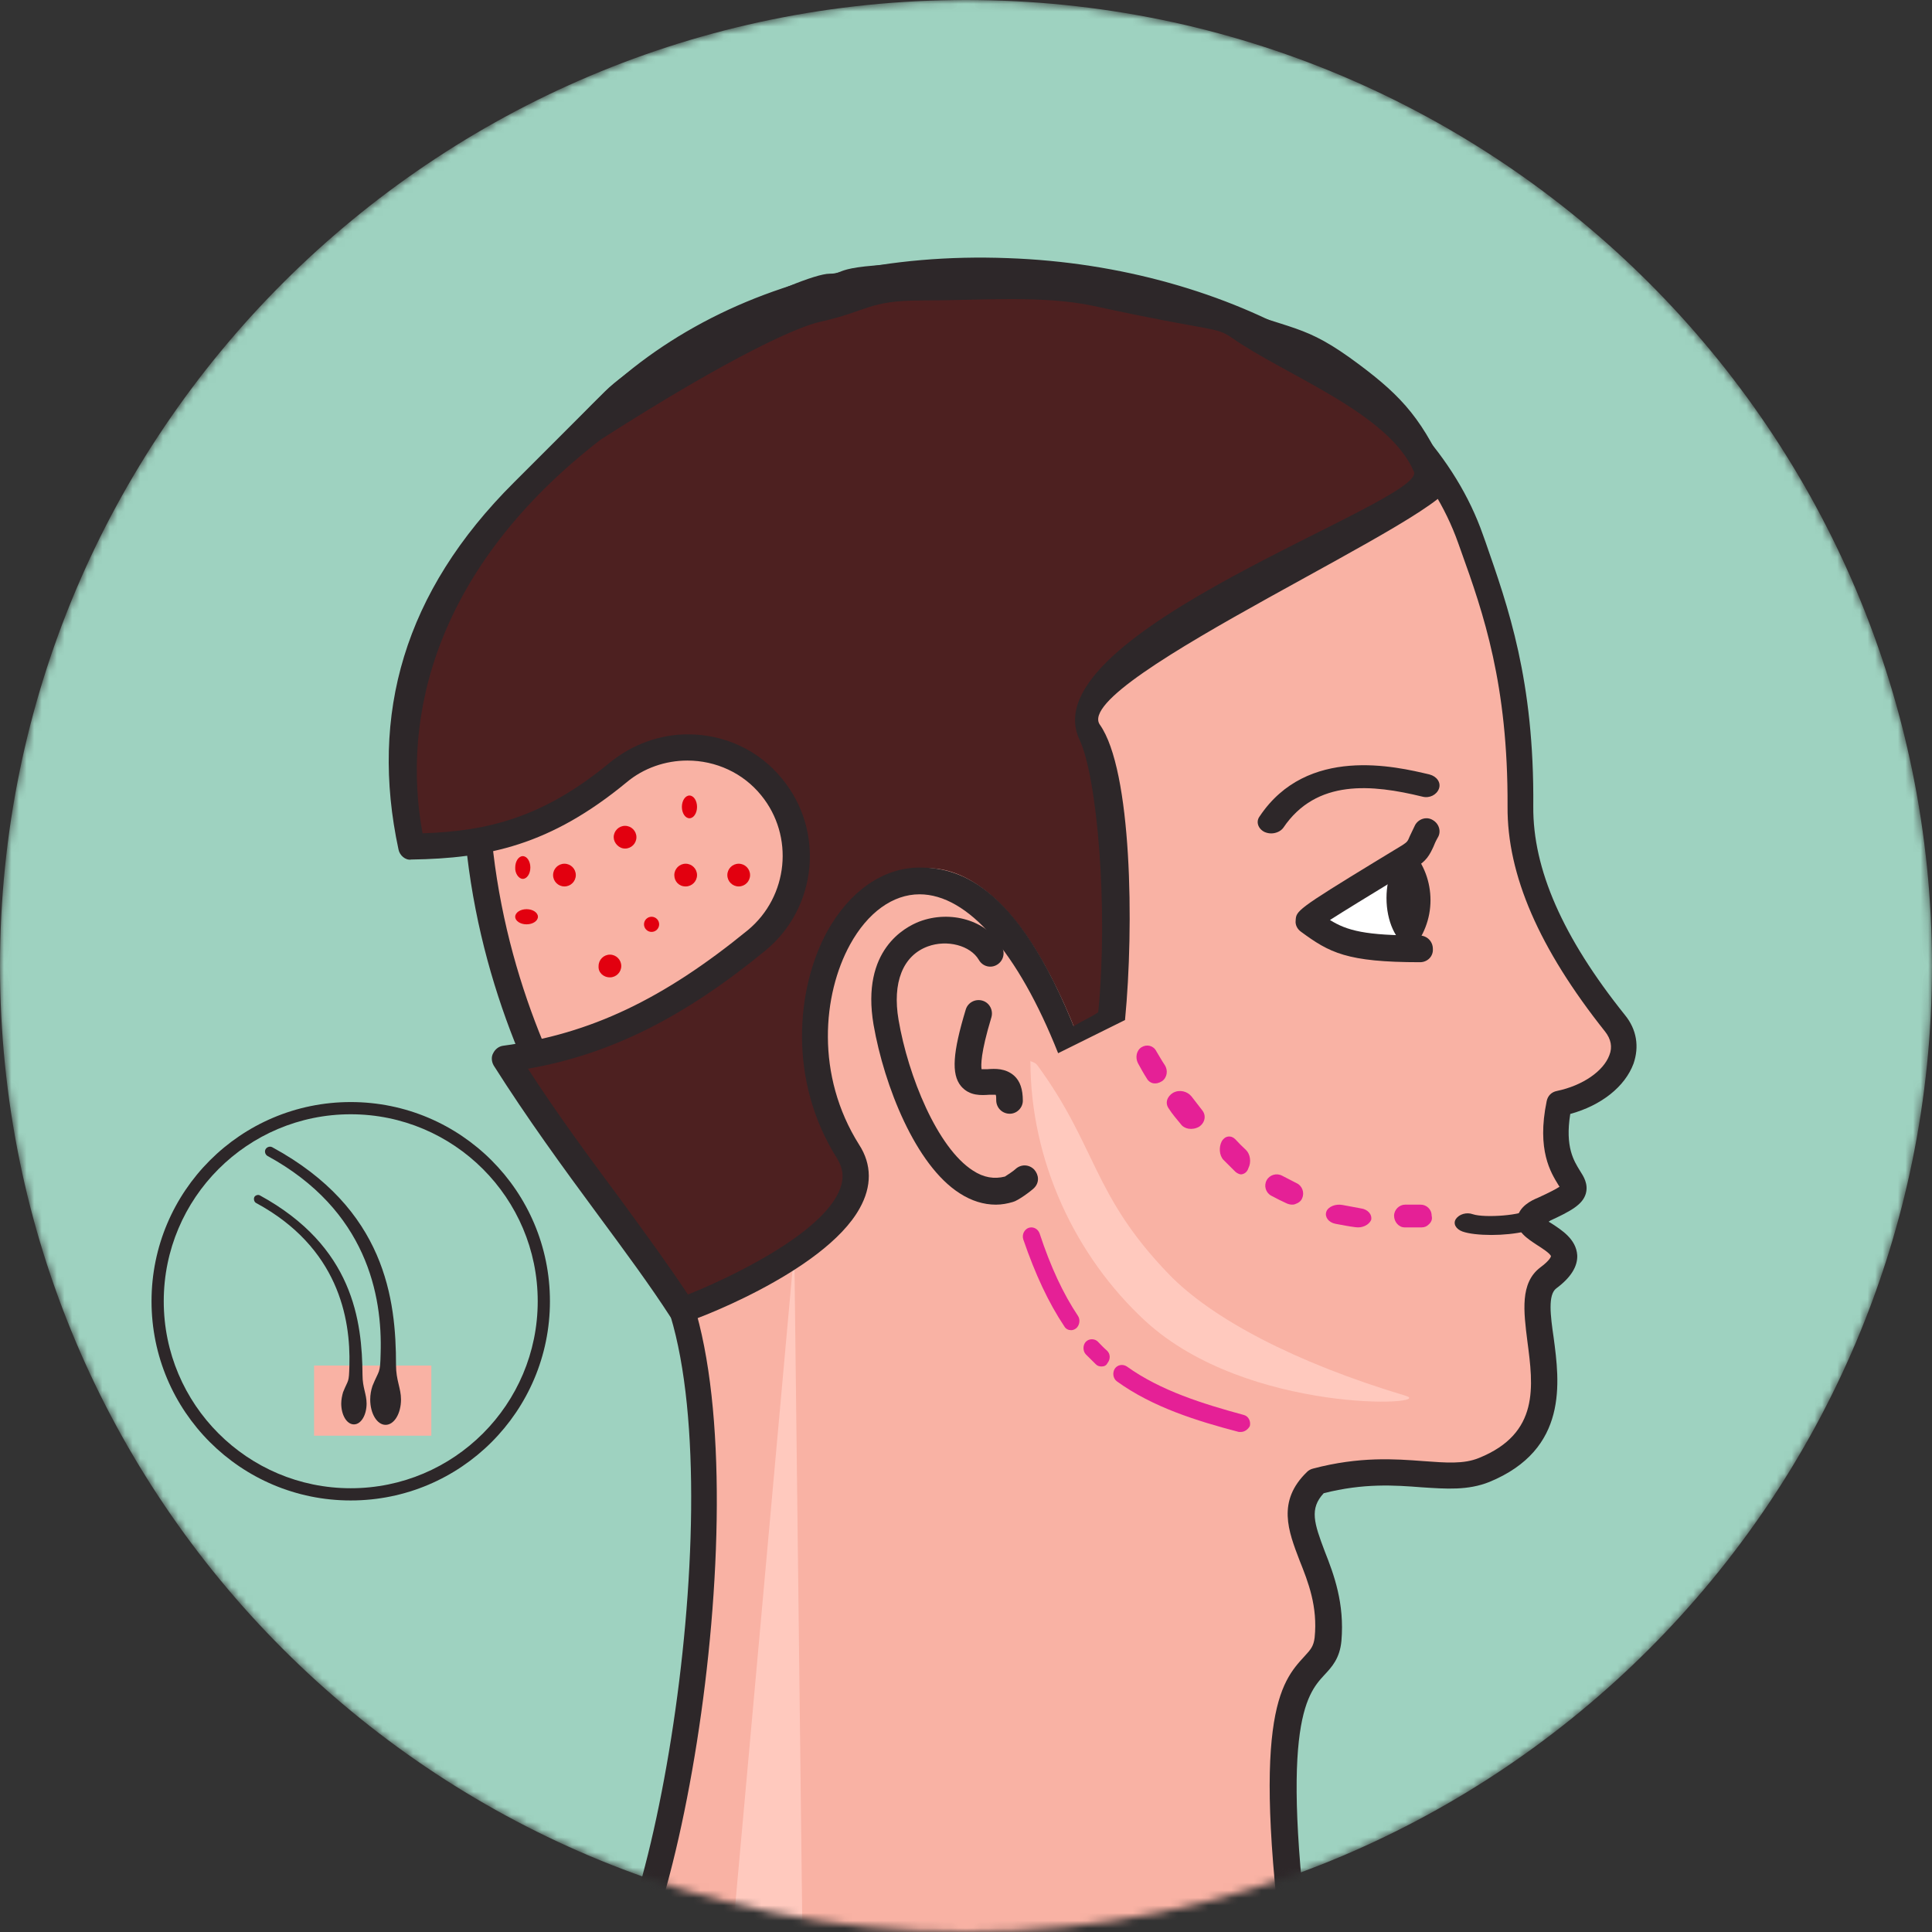 <svg width="255" height="255" viewBox="0 0 255 255" fill="none" xmlns="http://www.w3.org/2000/svg">
<rect x="0" y="0" width="255" height="255" fill="#333333" stroke="none"/>
<mask id="mask0_1780_1348" style="mask-type:luminance" maskUnits="userSpaceOnUse" x="0" y="0" width="255" height="255">
<path d="M255 127.5C255 197.916 197.916 255 127.5 255C57.084 255 0 197.916 0 127.5C0 57.084 57.084 0 127.5 0C197.916 0 255 57.084 255 127.5Z" fill="white"/>
</mask>
<g mask="url(#mask0_1780_1348)">
<path d="M255 127.5C255 197.916 197.916 255 127.5 255C57.084 255 0 197.916 0 127.5C0 57.084 57.084 0 127.5 0C197.916 0 255 57.084 255 127.5Z" fill="#9ED2C0"/>
<path fill-rule="evenodd" clip-rule="evenodd" d="M80.692 263H171.572C164.809 215.081 174.319 223.185 175.024 216.279C176.01 206.202 167.909 200.987 173.545 195.49C184.253 192.601 190.311 196.195 195.595 194.01C210.249 187.95 198.906 172.517 204.049 168.712C211.164 163.356 197.075 162.581 203.345 159.762C212.573 155.605 203.063 157.86 205.529 145.739C212.08 144.4 216.096 139.256 212.855 135.169C205.317 125.655 200.386 116.001 200.386 106.558C200.456 89.575 196.793 79.85 193.834 71.323C179.392 29.958 91.119 18.401 67.659 72.451C54.837 112.9 70.97 146.655 85.976 164.484C99.573 180.692 90.907 247.356 80.692 263Z" fill="#F9B2A4"/>
<path fill-rule="evenodd" clip-rule="evenodd" d="M96 263C99.333 263 102.667 263 106 263L104.837 165C101.891 197.643 98.946 230.357 96 263Z" fill="#FFC9BE"/>
<path d="M131.445 159C129.831 159 128.216 158.501 126.672 157.503C120.845 153.795 116.703 143.313 115.299 135.255C113.614 125.343 119.511 122.349 121.336 121.636C125.478 120.067 130.252 121.493 132.217 124.916C132.709 125.771 132.428 126.841 131.586 127.34C130.743 127.839 129.69 127.554 129.199 126.698C128.076 124.773 124.987 123.989 122.46 124.916C119.16 126.128 117.756 129.693 118.599 134.613C119.862 142.029 123.723 151.513 128.427 154.508C129.831 155.435 131.235 155.649 132.639 155.292C132.99 155.078 133.832 154.508 134.043 154.294C134.744 153.652 135.797 153.652 136.499 154.365C137.131 155.078 137.201 156.076 136.499 156.79C136.078 157.217 134.323 158.501 133.692 158.643C132.99 158.857 132.217 159 131.445 159Z" fill="#2D2729"/>
<path d="M167.781 110C167.489 110 167.198 109.938 166.906 109.813C166.032 109.378 165.741 108.445 166.251 107.76C172.515 98.365 184.243 101.165 188.686 102.223C189.633 102.472 190.216 103.28 189.925 104.089C189.633 104.898 188.686 105.396 187.739 105.147C181.111 103.529 173.754 102.783 169.383 109.253C169.019 109.751 168.363 110 167.781 110Z" fill="#2D2729"/>
<path fill-rule="evenodd" clip-rule="evenodd" d="M185.84 112.742C187.323 114.366 188.17 116.555 188.17 118.956C188.17 121.357 187.252 123.546 185.77 125.17C177.649 125.1 175.742 123.899 172.353 121.498C171.859 121.145 180.262 116.202 185.487 112.954C185.699 112.813 185.77 112.742 185.84 112.742Z" fill="white"/>
<path d="M186.053 125.735H185.771C177.509 125.664 175.461 124.464 172.072 121.922L171.789 121.71V121.357C171.789 120.792 172.283 120.298 182.028 114.366C183.158 113.66 184.288 113.024 185.276 112.389C185.347 112.318 185.488 112.248 185.559 112.177L185.982 111.895L186.336 112.248C187.96 114.084 188.807 116.414 188.807 118.815C188.807 121.286 187.889 123.616 186.265 125.452L186.053 125.735ZM173.272 121.357C176.308 123.475 178.286 124.464 185.559 124.534C186.9 122.981 187.607 120.933 187.607 118.885C187.607 116.908 186.971 115.002 185.771 113.448C184.782 114.013 183.723 114.719 182.664 115.355C179.204 117.473 174.614 120.298 173.272 121.357Z" fill="#2D2729"/>
<path fill-rule="evenodd" clip-rule="evenodd" d="M185.988 113C187.268 114.568 188 116.682 188 119C188 121.318 187.207 123.432 185.927 125H185.866C184.22 124.182 183 121.591 183 118.523C183 117.023 183.305 115.659 183.732 114.568C184.402 114.091 185.073 113.682 185.683 113.205C185.866 113.068 185.927 113 185.988 113Z" fill="#2D2729"/>
<path d="M196.851 163C195.312 163 193.843 162.845 193.004 162.536C192.165 162.226 191.745 161.504 192.165 160.884C192.584 160.265 193.563 159.956 194.403 160.265C195.941 160.781 201.117 160.42 201.886 159.543C202.446 158.975 203.495 158.82 204.264 159.233C205.034 159.646 205.243 160.42 204.684 160.988C203.425 162.381 199.858 163 196.851 163Z" fill="#2D2729"/>
<path d="M133.28 147C132.276 147 131.488 146.211 131.488 145.207C131.488 144.848 131.488 144.633 131.416 144.49C131.201 144.49 130.843 144.49 130.628 144.49C129.553 144.561 127.976 144.705 126.829 143.342C125.539 141.764 125.754 138.895 127.474 133.228C127.761 132.296 128.765 131.794 129.696 132.081C130.628 132.367 131.13 133.372 130.843 134.304C129.41 139.038 129.481 140.616 129.553 141.118C129.768 141.118 130.126 141.118 130.341 141.118C131.345 141.047 132.706 140.975 133.853 141.979C134.642 142.696 135 143.772 135 145.279C135 146.211 134.212 147 133.28 147Z" fill="#2D2729"/>
<path d="M163.79 189C163.721 189 163.582 189 163.512 189C157.961 187.548 152.132 185.733 147.413 182.32C146.927 181.957 146.789 181.231 147.136 180.651C147.482 180.142 148.176 179.997 148.732 180.36C153.173 183.555 158.794 185.297 164.137 186.749C164.761 186.894 165.108 187.548 164.97 188.201C164.761 188.637 164.276 189 163.79 189ZM145.401 180.36C145.123 180.36 144.846 180.288 144.637 180.07C144.221 179.634 143.735 179.198 143.319 178.763C142.903 178.327 142.903 177.529 143.319 177.093C143.735 176.657 144.499 176.657 144.915 177.093C145.331 177.529 145.678 177.892 146.095 178.255C146.58 178.69 146.58 179.416 146.164 179.924C146.025 180.215 145.748 180.36 145.401 180.36ZM141.376 175.568C141.029 175.568 140.682 175.423 140.474 175.06C138.392 171.938 136.657 168.235 135.061 163.589C134.853 162.935 135.2 162.282 135.755 162.064C136.38 161.846 137.004 162.209 137.212 162.79C138.67 167.219 140.335 170.776 142.278 173.681C142.625 174.189 142.486 174.987 142 175.35C141.792 175.496 141.584 175.568 141.376 175.568Z" fill="#E52096"/>
<path d="M187.422 127C177.731 127 175.467 125.731 171.718 122.981C171.223 122.628 170.94 122.064 171.011 121.5C171.081 120.231 171.081 120.089 181.834 113.532L185.088 111.557C185.724 111.134 185.795 111.064 186.078 110.358C186.29 109.935 186.502 109.442 186.785 108.878C187.281 108.031 188.342 107.749 189.12 108.243C189.969 108.736 190.252 109.794 189.756 110.57C189.473 111.064 189.332 111.416 189.19 111.769C188.695 112.826 188.271 113.673 186.785 114.519L183.531 116.493C180.985 118.045 177.519 120.16 175.538 121.429C177.802 122.84 180.207 123.474 187.351 123.474C188.342 123.474 189.12 124.25 189.12 125.237C189.19 126.224 188.412 127 187.422 127Z" fill="#2D2729"/>
<path fill-rule="evenodd" clip-rule="evenodd" d="M136 140C136 153.188 141.88 165.802 151.218 174.403C164.706 186.73 189.747 185.512 185.527 184.222C170.932 179.85 159.933 174.044 154.261 168.167C144.162 157.703 144.785 151.324 136.899 140.573C136.553 140.143 136 140.143 136 140Z" fill="#FFC9BE"/>
<path d="M171.747 264.859C170.898 264.859 170.12 264.223 170.049 263.376C164.815 226.594 169.059 222.005 172.171 218.617C173.02 217.699 173.373 217.275 173.515 216.146C173.939 212.051 172.666 208.803 171.534 205.979C170.049 202.096 168.493 198.143 172.525 194.26C172.737 194.048 173.02 193.907 173.303 193.836C179.457 192.213 184.125 192.566 187.874 192.848C190.845 193.06 193.179 193.272 195.23 192.424C203.223 189.177 202.374 182.964 201.596 177.034C201.101 173.08 200.606 169.339 203.294 167.291C204.638 166.303 204.709 165.809 204.709 165.809C204.638 165.456 203.435 164.679 202.87 164.326C201.596 163.479 200.111 162.561 200.252 160.937C200.394 159.243 202.233 158.396 202.94 158.113C204.638 157.337 205.416 156.913 205.84 156.631C205.77 156.56 205.77 156.49 205.699 156.419C204.709 154.795 202.799 151.83 204.143 145.335C204.284 144.629 204.779 144.135 205.487 143.994C208.882 143.288 211.641 141.381 212.419 139.263C212.843 138.204 212.631 137.145 211.853 136.157C203.152 125.214 198.908 115.472 198.979 106.435C199.05 90.338 195.796 80.949 192.825 72.689L192.472 71.7C185.752 52.639 161.278 38.589 132.984 37.531C103.064 36.471 79.156 49.673 69.041 72.971C54.328 119.284 79.156 153.877 87.149 163.338C101.649 180.564 92.312 248.55 81.985 264.153C81.49 264.929 80.358 265.212 79.58 264.647C78.802 264.153 78.59 263.023 79.085 262.247C88.776 247.562 97.9 181.482 84.461 165.526C76.185 155.713 50.438 119.919 65.787 71.7C76.539 46.92 101.72 32.871 133.055 34.071C162.763 35.13 188.581 50.168 195.725 70.571L196.079 71.559C199.05 80.102 202.516 89.774 202.374 106.435C202.304 114.695 206.265 123.732 214.47 133.969C216.026 135.875 216.38 138.134 215.602 140.393C214.47 143.429 211.358 145.9 207.255 147.029C206.548 151.406 207.75 153.242 208.528 154.513C209.023 155.289 209.66 156.278 209.306 157.549C208.882 158.961 207.467 159.808 204.355 161.22C204.496 161.29 204.567 161.361 204.709 161.431C206.123 162.349 208.033 163.549 208.175 165.667C208.245 167.15 207.326 168.633 205.416 170.045C204.284 170.892 204.638 173.645 205.062 176.54C205.84 182.399 207.043 191.295 196.574 195.601C193.745 196.731 190.916 196.519 187.662 196.307C184.054 196.025 180.022 195.743 174.717 197.084C172.808 199.131 173.444 201.037 174.859 204.779C176.061 207.815 177.476 211.627 177.052 216.569C176.839 218.899 175.778 220.029 174.788 221.087C172.454 223.629 168.564 227.865 173.586 263.023C173.727 263.941 173.091 264.859 172.1 265C171.959 264.859 171.888 264.859 171.747 264.859Z" fill="#2D2729"/>
<path fill-rule="evenodd" clip-rule="evenodd" d="M147.639 134.068C148.84 121.639 148.416 101.303 144.603 95.936C138.742 87.674 183.299 73.34 187.324 62.253C192.055 49.26 156.183 40.01 143.544 38.244C119.394 34.925 91.995 45.306 70.599 64.725C54.852 80.33 51.816 96.077 55.064 111.047C64.385 110.906 72.506 109.353 82.392 101.232C88.535 96.219 97.574 97.066 102.658 103.209C107.672 109.353 106.824 118.391 100.681 123.475C88.041 133.856 77.873 137.739 67.563 139.152C75.33 151.509 84.722 162.807 90.865 172.34C91.007 172.34 119.323 161.819 112.685 151.368C97.856 127.995 123.983 90.287 142.131 136.468" fill="#4D2020"/>
<path d="M139.661 139.01C134.365 125.664 127.727 118.037 121.372 118.037C117.841 118.037 114.522 120.438 112.192 124.675C108.591 131.242 107.602 141.905 113.392 151.085C115.087 153.697 115.087 156.593 113.463 159.488C108.732 168.032 90.655 174.67 90.019 174.67C89.454 174.67 88.889 174.387 88.536 173.893C85.853 169.727 82.463 165.137 78.862 160.265C74.272 154.05 69.541 147.554 65.163 140.634C64.881 140.14 64.81 139.504 65.093 139.01C65.375 138.445 65.869 138.092 66.434 138.021C77.944 136.468 87.548 131.878 98.705 122.768C104.071 118.32 104.848 110.34 100.47 104.974C98.069 102.008 94.468 100.384 90.725 100.384C87.83 100.384 84.935 101.372 82.675 103.279C72.648 111.541 64.386 113.306 54.289 113.447C53.512 113.589 52.735 112.883 52.594 112.106C48.781 94.311 53.3 78.141 67.846 63.665C68.27 63.241 73.072 58.439 73.496 58.016C77.026 54.485 72.083 59.428 79.851 51.66C85.218 46.294 105.766 36.125 109.509 36.125C112.121 36.125 108.803 34.713 127.162 34.713C145.522 34.713 152.654 36.62 160.351 39.656C170.943 43.893 171.861 42.48 179.417 48.13C185.066 52.366 187.961 55.473 191.421 63.665C193.045 67.407 141.144 89.933 145.169 95.653C149.406 101.655 149.688 122.274 148.488 134.632M141.426 135.691C141.356 135.479 144.957 133.784 144.957 133.572C146.299 119.803 144.816 102.573 142.485 97.63C135.777 83.436 188.314 66.207 186.619 62.252C183.3 54.485 169.672 49.542 162.61 44.599C160.351 43.045 160.492 43.893 144.251 40.362C137.613 38.95 129.422 39.656 121.654 39.656C114.593 39.656 114.593 41.068 108.238 42.48C105.554 43.045 96.939 46.717 79.286 58.016C57.396 74.963 52.947 94.664 55.771 109.987C64.457 109.705 71.801 107.869 80.557 100.596C83.452 98.266 87.053 96.924 90.796 96.924C95.668 96.924 100.188 99.042 103.224 102.785C108.873 109.634 107.885 119.803 101.035 125.452C90.372 134.208 80.628 139.151 69.682 141.058C73.566 147.06 77.732 152.709 81.828 158.217C85.076 162.665 88.183 166.902 90.796 170.857C95.457 169.021 108.732 162.948 110.921 156.804C111.415 155.392 111.274 154.192 110.497 152.921C103.93 142.54 105.131 130.395 109.156 122.98C112.121 117.614 116.57 114.507 121.372 114.507C125.962 114.507 134.082 115.99 142.062 136.326" fill="#2D2729"/>
<path d="M91 108C91.552 108 92 107.328 92 106.5C92 105.672 91.552 105 91 105C90.448 105 90 105.672 90 106.5C90 107.328 90.448 108 91 108Z" fill="#E2000F"/>
<path fill-rule="evenodd" clip-rule="evenodd" d="M82.5 112C83.325 112 84 111.325 84 110.5C84 109.675 83.325 109 82.5 109C81.675 109 81 109.675 81 110.5C81 111.25 81.675 112 82.5 112Z" fill="#E2000F"/>
<path fill-rule="evenodd" clip-rule="evenodd" d="M90.5 117C91.325 117 92 116.325 92 115.5C92 114.675 91.325 114 90.5 114C89.675 114 89 114.675 89 115.5C89 116.325 89.6 117 90.5 117Z" fill="#E2000F"/>
<path d="M86 123C86.552 123 87 122.552 87 122C87 121.448 86.552 121 86 121C85.448 121 85 121.448 85 122C85 122.552 85.448 123 86 123Z" fill="#E2000F"/>
<path d="M74.5 117C75.328 117 76 116.328 76 115.5C76 114.672 75.328 114 74.5 114C73.672 114 73 114.672 73 115.5C73 116.328 73.672 117 74.5 117Z" fill="#E2000F"/>
<path fill-rule="evenodd" clip-rule="evenodd" d="M69.002 116C69.551 116 70 115.325 70 114.5C70 113.675 69.551 113 69.002 113C68.453 113 68.004 113.675 68.004 114.5C67.954 115.25 68.453 116 69.002 116Z" fill="#E2000F"/>
<path fill-rule="evenodd" clip-rule="evenodd" d="M69.5 122C70.325 122 71 121.55 71 121C71 120.45 70.325 120 69.5 120C68.675 120 68 120.45 68 121C68 121.55 68.675 122 69.5 122Z" fill="#E2000F"/>
<path fill-rule="evenodd" clip-rule="evenodd" d="M80.503 129C81.326 129 82 128.325 82 127.5C82 126.675 81.326 126 80.503 126C79.679 126 79.006 126.675 79.006 127.5C78.931 128.325 79.605 129 80.503 129Z" fill="#E2000F"/>
<path d="M97.5 117C98.328 117 99 116.328 99 115.5C99 114.672 98.328 114 97.5 114C96.672 114 96 114.672 96 115.5C96 116.328 96.672 117 97.5 117Z" fill="#E2000F"/>
<path d="M56.93 180.234H41.453V189.496H56.93V180.234Z" fill="#F9B2A4"/>
<path fill-rule="evenodd" clip-rule="evenodd" d="M50.239 178.621C50.478 171.032 48.446 159.738 35.3 152.567C35.001 152.388 34.882 151.97 35.061 151.671C35.24 151.372 35.658 151.253 35.957 151.432C50.896 159.559 52.27 171.51 52.27 180.174C52.27 182.206 52.928 183.222 52.928 184.716C52.928 186.568 52.031 188.062 50.896 188.062C49.761 188.062 48.864 186.568 48.864 184.716C48.864 184.058 48.984 183.461 49.163 182.923C50.059 180.712 50.179 181.429 50.239 178.621Z" fill="#2D2729"/>
<path fill-rule="evenodd" clip-rule="evenodd" d="M46.115 180.234C46.294 173.959 44.621 164.638 33.805 158.781C33.566 158.662 33.447 158.303 33.566 158.005C33.686 157.766 34.044 157.646 34.283 157.766C46.653 164.518 47.788 174.378 47.848 181.489C47.848 183.162 48.386 183.998 48.386 185.253C48.386 186.747 47.669 188.002 46.713 188.002C45.757 188.002 45.039 186.747 45.039 185.253C45.039 184.715 45.159 184.178 45.279 183.759C45.996 181.967 46.055 182.624 46.115 180.234Z" fill="#2D2729"/>
<path d="M46.292 198.042C31.772 198.042 20 186.27 20 171.749C20 157.229 31.772 145.457 46.292 145.457C60.813 145.457 72.585 157.229 72.585 171.749C72.585 186.27 60.813 198.042 46.292 198.042ZM46.292 147.07C32.668 147.07 21.613 158.125 21.613 171.749C21.613 185.374 32.668 196.429 46.292 196.429C59.917 196.429 70.972 185.374 70.972 171.749C70.972 158.125 59.917 147.07 46.292 147.07Z" fill="#2D2729"/>
<path d="M152.186 142.975C151.874 142.907 151.562 142.703 151.375 142.362C150.938 141.681 150.564 141 150.19 140.319C149.815 139.569 150.002 138.616 150.689 138.207C151.375 137.798 152.248 138.003 152.622 138.752C152.997 139.365 153.371 140.046 153.745 140.591C154.182 141.272 154.057 142.226 153.371 142.703C152.934 142.975 152.56 143.044 152.186 142.975Z" fill="#E52096"/>
<path d="M156.868 148.976C156.476 148.908 156.083 148.705 155.847 148.367C155.298 147.69 154.748 147.081 154.277 146.336C153.727 145.592 154.041 144.712 154.826 144.238C155.69 143.765 156.711 144.035 157.261 144.712C157.732 145.321 158.203 145.93 158.675 146.539C159.224 147.216 159.067 148.163 158.282 148.705C157.811 148.976 157.339 149.043 156.868 148.976Z" fill="#E52096"/>
<path d="M163.959 154.98C163.683 155.056 163.351 154.904 163.075 154.676C162.522 154.144 162.024 153.612 161.471 153.08C160.918 152.472 160.862 151.407 161.25 150.647C161.692 149.887 162.466 149.811 163.019 150.343C163.517 150.875 163.959 151.331 164.457 151.787C165.01 152.32 165.176 153.384 164.789 154.144C164.623 154.676 164.291 154.904 163.959 154.98Z" fill="#E52096"/>
<path d="M170.947 158.928C170.617 159.06 170.221 158.994 169.891 158.863C169.165 158.534 168.505 158.206 167.778 157.811C167.052 157.417 166.788 156.497 167.184 155.774C167.58 155.052 168.504 154.789 169.231 155.183C169.891 155.512 170.485 155.84 171.145 156.169C171.872 156.497 172.202 157.417 171.872 158.14C171.74 158.534 171.344 158.797 170.947 158.928Z" fill="#E52096"/>
<path d="M180.141 161.809C179.762 161.979 179.382 162.035 178.926 161.979C178.015 161.866 177.179 161.696 176.268 161.527C175.356 161.357 174.825 160.622 175.053 159.944C175.28 159.265 176.268 158.87 177.179 159.039C178.015 159.209 178.774 159.322 179.61 159.491C180.521 159.604 181.129 160.283 180.977 161.018C180.825 161.357 180.521 161.64 180.141 161.809Z" fill="#E52096"/>
<path d="M188.584 161.6C188.333 161.867 188.019 162 187.642 162C186.888 162 186.135 162 185.381 162C184.628 162 184 161.267 184 160.467C184 159.667 184.691 159 185.444 159C186.135 159 186.826 159 187.516 159C188.27 159 188.961 159.6 188.961 160.467C189.086 160.933 188.898 161.333 188.584 161.6Z" fill="#E52096"/>
</g>
</svg>
